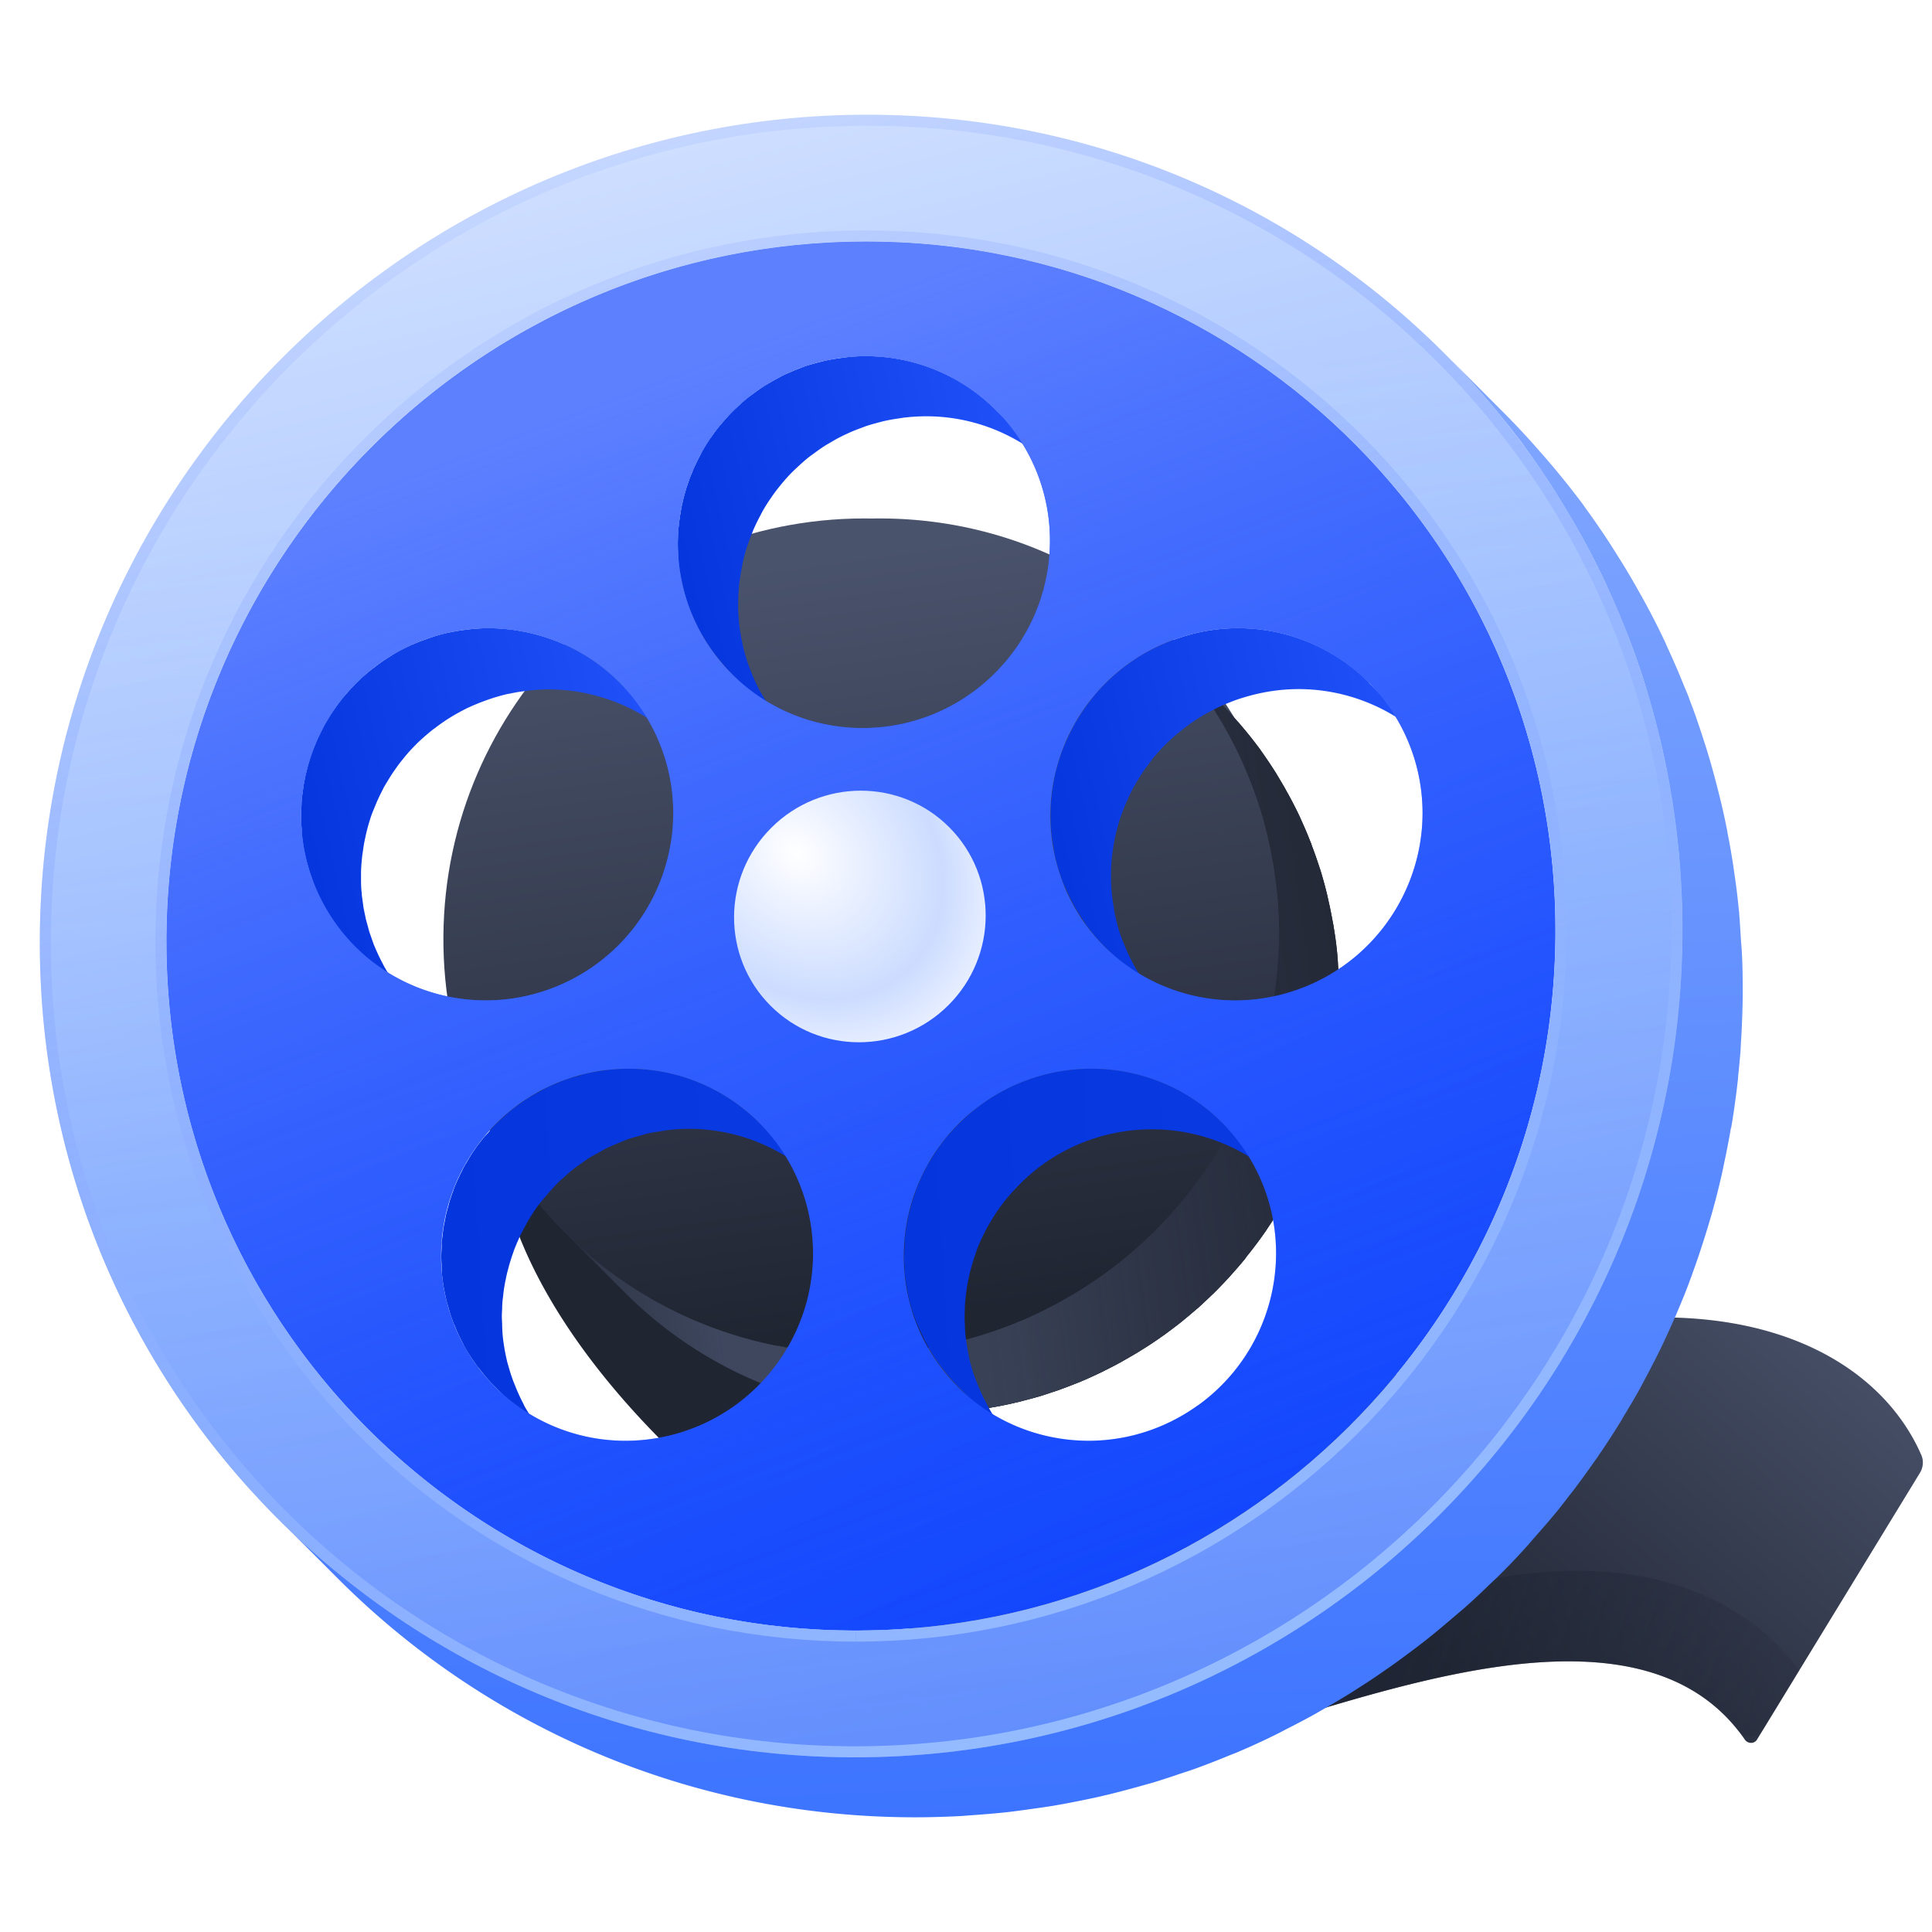 <svg xmlns="http://www.w3.org/2000/svg" width="140" height="140" fill="none" viewBox="0 0 140 140"><path fill="url(#a)" d="M83.341 126.549c-33.73-13.513-49.92-34.747-47.007-47.918.426-1.93 2.727-2.199 3.947-.644 8.56 10.908 28.574 39.555 43.592 30.356 32.787-20.084 50.89-13.17 55.355-2.9.183.422.132.904-.108 1.297l-11.8 19.318c-.195.321-.668.312-.881.003-8.881-12.863-33.634.087-42.011.679a2.431 2.431 0 0 1-1.087-.191Z"/><path fill="url(#b)" d="M81.005 125.59a144.75 144.75 0 0 0 2.415.99l.59.148c.138.018.277.023.418.013 2.185-.155 5.483-1.15 9.324-2.308 10.625-3.205 25.397-7.661 32.202.971.465.59 1.405.592 1.796-.048l2.633-4.311c-3.399-4.628-11.191-9.776-25.883-5.795-14.736 3.993-21.6 8.377-23.495 10.34Z"/><path fill="url(#c)" d="M89.454 52.023C84.2 43.35 74.676 37.569 63.756 37.569c-16.723 0-30.376 13.553-30.5 30.265-.12 16.422 12.857 29.783 29.176 30.24l-.26.001a29.92 29.92 0 0 1-21.26-8.792l4.347 4.357a29.94 29.94 0 0 0 21.292 8.826c.56 0 1.12-.022 1.67-.045.104 0 .21-.011.317-.023.076-.008.152-.017.231-.022.37-.022.74-.056 1.109-.1.114-.012.228-.028.34-.043l.287-.036a25.078 25.078 0 0 0 1.353-.206c.099-.018.196-.036.294-.051.277-.048.545-.104.82-.161l.143-.03c.106-.022.213-.047.319-.073.106-.025.213-.05.32-.072.18-.044.359-.091.535-.138.14-.037.278-.074.416-.109l.605-.168c.269-.08.53-.168.796-.257l.201-.068a9.9 9.9 0 0 0 .526-.179c.426-.157.84-.313 1.255-.481.033-.015.066-.027.098-.039.045-.016.087-.032.126-.051.425-.174.834-.365 1.247-.558l.198-.092c.073-.033.143-.07.213-.106.07-.037.14-.073.213-.106l.248-.128c.246-.126.495-.254.737-.388l.193-.11c.11-.063.216-.124.322-.18.107-.065.214-.127.323-.19.177-.101.355-.204.529-.315l.537-.336c.192-.12.378-.245.566-.372.076-.052.152-.103.23-.154.09-.062.176-.124.263-.185.087-.062.173-.124.263-.185.257-.19.515-.381.762-.571.138-.102.277-.211.41-.316l.082-.065c.258-.213.516-.426.762-.639l.437-.37c.291-.268.582-.537.874-.817.044-.045.09-.087.134-.129.045-.042.09-.084.134-.128.37-.37.728-.74 1.087-1.132l.269-.302c.257-.291.515-.583.761-.885a.439.439 0 0 0 .09-.112c.045-.045.078-.1.112-.157a30.772 30.772 0 0 0 1.467-1.96c.011-.022.023-.034.034-.056a28.14 28.14 0 0 0 1.288-2.083c.013-.027.031-.055.05-.084l.04-.062a.541.541 0 0 0 .033-.078c.314-.572.616-1.154.896-1.736l.049-.105c.05-.107.1-.21.141-.321.247-.538.471-1.075.684-1.624.011-.034.025-.064.039-.095a.967.967 0 0 0 .04-.096c0-.022.01-.044.022-.067.224-.582.414-1.176.604-1.77l.068-.23.067-.229c.145-.481.269-.974.392-1.467.011-.05.025-.1.04-.151.013-.05.027-.101.038-.151a3.65 3.65 0 0 1 .017-.079l.017-.078c.134-.627.257-1.266.358-1.904.012-.062.02-.126.028-.19.009-.065.017-.13.028-.191l-.022.011c.078-.538.134-1.086.19-1.635 0-.067.01-.135.02-.202l.014-.1v-.225c.045-.627.078-1.265.078-1.904 0-.515 0-1.042-.022-1.557 0-.113-.01-.232-.02-.35l-.014-.165-.02-.33a14.15 14.15 0 0 0-.047-.667v-.011a25.877 25.877 0 0 0-.246-1.87c-.023-.18-.056-.348-.09-.516-.09-.481-.18-.952-.291-1.433l-.05-.23c-.017-.076-.034-.151-.05-.23a31.692 31.692 0 0 0-.483-1.77 3.936 3.936 0 0 0-.056-.167 30.947 30.947 0 0 0-.56-1.602 2.475 2.475 0 0 1-.039-.115 1.643 1.643 0 0 0-.05-.143 5.567 5.567 0 0 1-.101-.246c-.18-.46-.38-.918-.582-1.367l-.135-.302a34.838 34.838 0 0 0-.806-1.58c-.079-.134-.157-.268-.224-.403-.224-.391-.46-.783-.695-1.176-.045-.072-.092-.145-.14-.218-.047-.073-.095-.146-.14-.218-.302-.46-.616-.919-.93-1.356-.022-.033-.044-.067-.067-.09l-.01-.01a26.939 26.939 0 0 0-1.222-1.524 4.765 4.765 0 0 0-.313-.358l-.17-.196Z"/><path fill="url(#d)" d="M96.725 76.29c.079-.539.135-1.087.191-1.636 0-.1.022-.202.034-.302v-.225c.044-.627.078-1.265.078-1.904 0-.515 0-1.041-.022-1.557 0-.168-.023-.347-.034-.515-.022-.336-.034-.672-.067-.997v-.01a25.822 25.822 0 0 0-.247-1.871c-.022-.18-.056-.348-.09-.516-.089-.481-.178-.952-.29-1.433-.034-.157-.068-.303-.101-.46a31.691 31.691 0 0 0-.482-1.77c-.033-.111-.078-.223-.112-.335a30.868 30.868 0 0 0-.504-1.434c-.034-.09-.056-.18-.09-.258a5.567 5.567 0 0 1-.1-.246c-.18-.46-.381-.918-.583-1.366l-.134-.303a34.737 34.737 0 0 0-.807-1.58c-.078-.134-.156-.268-.224-.402-.224-.392-.459-.785-.694-1.177-.09-.145-.19-.29-.28-.436-.303-.46-.616-.919-.93-1.356-.022-.033-.045-.067-.067-.09l-.011-.01a26.86 26.86 0 0 0-1.221-1.524 4.786 4.786 0 0 0-.314-.358 26.867 26.867 0 0 0-1.333-1.434l-4.379-4.39c.46.459.896.94 1.333 1.433.1.123.213.235.313.359.426.492.83.997 1.221 1.523.023.033.045.067.079.112.325.437.638.896.94 1.355.09.146.191.291.28.437.247.38.482.773.706 1.176.079.135.157.269.224.403.28.516.56 1.053.807 1.59.044.102.09.191.134.292a29.383 29.383 0 0 1 .773 1.86c.18.47.347.951.504 1.433.034.112.078.224.112.336.18.582.336 1.176.482 1.77.033.157.067.302.1.459.112.47.202.952.292 1.422.033.169.067.348.09.516.1.616.178 1.243.246 1.87.033.347.056.706.078 1.064 0 .157.022.314.034.47.022.516.033 1.031.022 1.558 0 .638-.034 1.276-.078 1.904-.011.179-.034.347-.045.526a26.066 26.066 0 0 1-.19 1.635c-.023.124-.034.258-.056.381-.101.639-.225 1.277-.359 1.904a5.266 5.266 0 0 1-.112.448c-.112.493-.246.986-.392 1.468a25.346 25.346 0 0 1-.74 2.229c-.033.09-.066.168-.1.257-.213.55-.448 1.087-.683 1.624-.068.146-.135.292-.202.426-.28.594-.571 1.165-.885 1.736-.044.079-.09.146-.123.213a30.701 30.701 0 0 1-1.288 2.083c-.011.023-.022.034-.034.056a30.81 30.81 0 0 1-1.467 1.96c-.067.09-.134.18-.213.27-.246.302-.504.593-.761.884l-.27.302c-.346.381-.716.762-1.086 1.132-.09.09-.179.168-.269.257-.29.28-.57.55-.873.818-.146.123-.291.246-.426.37-.257.213-.504.437-.773.65-.156.134-.324.257-.492.38-.247.19-.505.392-.762.571-.168.124-.347.247-.526.37-.258.18-.527.358-.796.526l-.537.336c-.28.168-.56.336-.852.504-.168.101-.347.202-.515.292-.325.179-.66.347-.986.515-.134.067-.28.145-.414.213-.47.235-.952.448-1.445.65-.078.033-.157.055-.224.089-.414.168-.829.336-1.254.482-.18.067-.348.123-.527.179-.325.112-.66.224-.997.325l-.605.168c-.313.09-.638.168-.951.246-.213.056-.426.1-.639.146a24.42 24.42 0 0 1-.963.19c-.213.045-.437.078-.65.112-.325.056-.66.1-.997.146-.213.022-.425.056-.627.078-.37.045-.74.067-1.109.1-.18.012-.358.035-.549.046a27.42 27.42 0 0 1-1.669.044 29.92 29.92 0 0 1-21.292-8.826l4.38 4.391a29.939 29.939 0 0 0 21.292 8.826c.56 0 1.12-.022 1.669-.045.179 0 .358-.033.549-.044.37-.023.739-.056 1.108-.101.213-.023.426-.056.628-.079.336-.044.672-.089.997-.145.224-.034.436-.079.65-.112.324-.056.638-.123.963-.191.212-.044.425-.1.638-.145.325-.079.638-.168.952-.247l.605-.168c.336-.1.66-.213.997-.325.179-.056.347-.112.526-.179.426-.157.84-.313 1.255-.481.078-.034.156-.056.224-.09.492-.202.963-.426 1.445-.65.145-.067.28-.145.425-.212.325-.168.661-.336.986-.516.179-.1.347-.201.515-.29.28-.169.571-.326.851-.505l.538-.336c.269-.168.526-.347.795-.526.18-.124.347-.247.527-.37.257-.19.515-.38.761-.571.168-.123.336-.258.493-.381.258-.213.515-.426.762-.638.145-.124.29-.247.437-.37.29-.269.582-.538.873-.818.09-.09.18-.168.269-.257.37-.37.728-.74 1.087-1.132l.268-.302c.258-.291.516-.583.762-.885.034-.034.067-.067.09-.112.044-.045.078-.1.112-.157a30.762 30.762 0 0 0 1.467-1.96c.011-.022.022-.033.033-.056.46-.672.885-1.366 1.288-2.083.023-.045.056-.09.09-.146a.546.546 0 0 0 .034-.078c.313-.571.616-1.154.896-1.736.067-.146.134-.28.19-.426.247-.537.47-1.075.683-1.624.023-.067.056-.123.079-.19a.16.16 0 0 1 .022-.068c.224-.582.415-1.176.605-1.77.045-.156.09-.302.135-.459.145-.481.268-.974.392-1.467.022-.1.056-.202.078-.302.011-.056.022-.101.034-.157.134-.627.257-1.266.358-1.904.022-.123.034-.258.056-.381l-.023.011Z"/><path fill="url(#e)" d="M96.725 76.29c.079-.539.135-1.087.191-1.636 0-.1.022-.202.034-.302v-.225c.044-.627.078-1.265.078-1.904 0-.515 0-1.041-.022-1.557 0-.168-.023-.347-.034-.515-.022-.336-.034-.672-.067-.997v-.01a25.822 25.822 0 0 0-.247-1.871c-.022-.18-.056-.348-.09-.516-.089-.481-.178-.952-.29-1.433-.034-.157-.068-.303-.101-.46a31.691 31.691 0 0 0-.482-1.77c-.033-.111-.078-.223-.112-.335a30.868 30.868 0 0 0-.504-1.434c-.034-.09-.056-.18-.09-.258a5.567 5.567 0 0 1-.1-.246c-.18-.46-.381-.918-.583-1.366l-.134-.303a34.737 34.737 0 0 0-.807-1.58c-.078-.134-.156-.268-.224-.402-.224-.392-.459-.785-.694-1.177-.09-.145-.19-.29-.28-.436-.303-.46-.616-.919-.93-1.356-.022-.033-.045-.067-.067-.09l-.011-.01a26.86 26.86 0 0 0-1.221-1.524 4.786 4.786 0 0 0-.314-.358 26.867 26.867 0 0 0-1.333-1.434l-4.379-4.39c.46.459.896.94 1.333 1.433.1.123.213.235.313.359.426.492.83.997 1.221 1.523.023.033.045.067.079.112.325.437.638.896.94 1.355.09.146.191.291.28.437.247.38.482.773.706 1.176.079.135.157.269.224.403.28.516.56 1.053.807 1.59.044.102.09.191.134.292a29.383 29.383 0 0 1 .773 1.86c.18.47.347.951.504 1.433.034.112.078.224.112.336.18.582.336 1.176.482 1.77.033.157.067.302.1.459.112.47.202.952.292 1.422.033.169.067.348.09.516.1.616.178 1.243.246 1.87.033.347.056.706.078 1.064 0 .157.022.314.034.47.022.516.033 1.031.022 1.558 0 .638-.034 1.276-.078 1.904-.011.179-.034.347-.045.526a26.066 26.066 0 0 1-.19 1.635c-.023.124-.034.258-.056.381-.101.639-.225 1.277-.359 1.904a5.266 5.266 0 0 1-.112.448c-.112.493-.246.986-.392 1.468a25.346 25.346 0 0 1-.74 2.229c-.033.09-.066.168-.1.257-.213.55-.448 1.087-.683 1.624-.068.146-.135.292-.202.426-.28.594-.571 1.165-.885 1.736-.044.079-.09.146-.123.213a30.701 30.701 0 0 1-1.288 2.083c-.011.023-.022.034-.034.056a30.81 30.81 0 0 1-1.467 1.96c-.067.09-.134.18-.213.27-.246.302-.504.593-.761.884l-.27.302c-.346.381-.716.762-1.086 1.132-.09.09-.179.168-.269.257-.29.28-.57.55-.873.818-.146.123-.291.246-.426.37-.257.213-.504.437-.773.65-.156.134-.324.257-.492.38-.247.19-.505.392-.762.571-.168.124-.347.247-.526.37-.258.18-.527.358-.796.526l-.537.336c-.28.168-.56.336-.852.504-.168.101-.347.202-.515.292-.325.179-.66.347-.986.515-.134.067-.28.145-.414.213-.47.235-.952.448-1.445.65-.078.033-.157.055-.224.089-.414.168-.829.336-1.254.482-.18.067-.348.123-.527.179-.325.112-.66.224-.997.325l-.605.168c-.313.09-.638.168-.951.246-.213.056-.426.1-.639.146a24.42 24.42 0 0 1-.963.19c-.213.045-.437.078-.65.112-.325.056-.66.1-.997.146-.213.022-.425.056-.627.078-.37.045-.74.067-1.109.1-.18.012-.358.035-.549.046a27.42 27.42 0 0 1-1.669.044 29.92 29.92 0 0 1-21.292-8.826l4.38 4.391a29.939 29.939 0 0 0 21.292 8.826c.56 0 1.12-.022 1.669-.045.179 0 .358-.033.549-.044.37-.023.739-.056 1.108-.101.213-.023.426-.056.628-.079.336-.044.672-.089.997-.145.224-.034.436-.079.65-.112.324-.056.638-.123.963-.191.212-.044.425-.1.638-.145.325-.079.638-.168.952-.247l.605-.168c.336-.1.66-.213.997-.325.179-.056.347-.112.526-.179.426-.157.84-.313 1.255-.481.078-.034.156-.056.224-.09.492-.202.963-.426 1.445-.65.145-.067.28-.145.425-.212.325-.168.661-.336.986-.516.179-.1.347-.201.515-.29.28-.169.571-.326.851-.505l.538-.336c.269-.168.526-.347.795-.526.18-.124.347-.247.527-.37.257-.19.515-.38.761-.571.168-.123.336-.258.493-.381.258-.213.515-.426.762-.638.145-.124.29-.247.437-.37.29-.269.582-.538.873-.818.09-.09.18-.168.269-.257.37-.37.728-.74 1.087-1.132l.268-.302c.258-.291.516-.583.762-.885.034-.034.067-.067.09-.112.044-.045.078-.1.112-.157a30.762 30.762 0 0 0 1.467-1.96c.011-.022.022-.033.033-.056.46-.672.885-1.366 1.288-2.083.023-.045.056-.09.09-.146a.546.546 0 0 0 .034-.078c.313-.571.616-1.154.896-1.736.067-.146.134-.28.19-.426.247-.537.47-1.075.683-1.624.023-.067.056-.123.079-.19a.16.16 0 0 1 .022-.068c.224-.582.415-1.176.605-1.77.045-.156.09-.302.135-.459.145-.481.268-.974.392-1.467.022-.1.056-.202.078-.302.011-.056.022-.101.034-.157.134-.627.257-1.266.358-1.904.022-.123.034-.258.056-.381l-.023.011Z"/><path fill="url(#f)" d="M62.631 37.568c16.712 0 30.152 13.542 30.03 30.265-.124 16.711-13.778 30.253-30.49 30.253-16.722 0-30.163-13.542-30.04-30.253.124-16.712 13.777-30.265 30.5-30.265Z"/><path fill="url(#g)" d="m49.268 53.843-4.38-4.391a13.258 13.258 0 0 0-5.32-3.26 13.575 13.575 0 0 0-4.178-.672c-.448 0-.907.034-1.355.079-.123.011-.246.022-.358.045-.381.044-.75.112-1.12.19a1.586 1.586 0 0 0-.225.045c-.425.1-.85.224-1.265.37-.101.033-.202.078-.314.112-.336.123-.672.257-.997.403-.1.045-.19.09-.291.134-.392.19-.784.403-1.154.639-.067.044-.145.09-.212.134-.314.202-.616.415-.908.639l-.28.212c-.347.28-.683.572-1.008.885-.022.023-.033.045-.056.056-.302.303-.582.616-.862.941-.034.045-.079.09-.123.134-.056.068-.101.135-.157.202a8.706 8.706 0 0 0-.381.515c-.09.135-.19.27-.28.403-.123.18-.235.37-.347.56l-.168.27c-.034.055-.056.123-.09.178l-.201.404c-.09.179-.18.358-.258.549-.067.134-.123.28-.18.425-.033.09-.078.18-.111.269-.068.18-.135.37-.19.549-.135.392-.236.784-.326 1.176 0 .045-.033.09-.033.134-.023.09-.034.18-.056.28a7.923 7.923 0 0 0-.09.504l-.067.46a8.315 8.315 0 0 0-.056.492c0 .068-.022.135-.022.202v.213c-.012.235-.023.46-.023.694v.37c0 .258.023.515.034.773v.269c.011.168.045.324.067.492.022.146.034.292.056.426.022.168.067.325.1.493.034.134.057.28.09.414.034.168.09.325.135.482.033.134.067.269.112.403.056.157.112.325.168.482.045.123.078.246.123.358v.023c.202.526.448 1.03.717 1.534.011.034.034.067.045.09.268.481.57.952.896 1.4.022.022.033.056.044.078 0 0 .023.023.023.034.38.515.795 1.008 1.254 1.467l4.38 4.39c-.46-.458-.874-.951-1.255-1.455-.022-.034-.056-.079-.078-.112a13.982 13.982 0 0 1-.896-1.39c-.023-.033-.034-.066-.045-.089a15.703 15.703 0 0 1-.717-1.523c-.044-.123-.09-.246-.134-.38-.056-.158-.112-.315-.168-.483-.045-.134-.079-.268-.112-.403-.045-.157-.09-.325-.134-.481-.034-.135-.056-.28-.09-.415-.034-.168-.067-.325-.1-.493-.023-.145-.035-.28-.057-.425l-.067-.493c0-.09 0-.18-.023-.269a8.919 8.919 0 0 1-.033-.773v-.37c0-.235 0-.459.022-.694 0-.134.023-.28.034-.414.011-.168.033-.336.056-.493l.067-.46c.023-.167.056-.335.09-.503.033-.135.056-.28.09-.415.089-.392.2-.784.324-1.176.09-.28.202-.549.314-.818a12.14 12.14 0 0 1 .437-.974l.201-.403a8.81 8.81 0 0 1 .258-.437c.112-.19.224-.37.347-.56.09-.135.18-.269.28-.403.123-.18.246-.348.38-.516l.27-.335c.268-.325.56-.639.862-.941.022-.023.034-.045.056-.056.325-.314.66-.605 1.008-.885.09-.079.19-.146.28-.213.291-.224.594-.437.907-.639.068-.044.146-.09.213-.134.381-.235.762-.437 1.154-.638a15.388 15.388 0 0 1 1.288-.538c.1-.034.202-.078.314-.112.414-.146.84-.269 1.265-.37.079-.022.146-.033.224-.044.37-.079.74-.146 1.12-.19.124-.012.236-.034.359-.046.448-.044.896-.078 1.355-.078 1.389 0 2.789.213 4.178.672a13.398 13.398 0 0 1 4.178 2.24c.403.325.784.661 1.142 1.03l.034-.055Z"/><path fill="url(#h)" d="m76.575 34.13-4.379-4.39a13.32 13.32 0 0 0-9.476-3.932c-.504 0-.997.033-1.478.09l-.47.066c-.326.045-.65.101-.964.168l-.538.135c-.28.078-.57.157-.85.246-.18.056-.36.135-.538.202-.27.1-.527.213-.785.325-.179.078-.347.157-.515.246-.257.134-.504.269-.75.415-.157.09-.314.179-.47.28-.258.168-.505.347-.751.526-.134.1-.258.19-.392.291-.314.247-.605.515-.885.784-.056.045-.1.09-.157.146-.336.325-.638.672-.94 1.03-.012.023-.034.034-.046.045a13.1 13.1 0 0 0-.593.784c-.034.056-.078.101-.112.146-.224.325-.437.672-.627 1.019a.085.085 0 0 1-.023.045c-.033.056-.056.123-.09.18-.156.29-.302.582-.436.884-.056.112-.101.224-.146.347-.045.123-.1.224-.145.347-.068.168-.124.348-.18.516-.033.09-.056.168-.09.257-.1.336-.2.683-.28 1.03a.327.327 0 0 1-.022.102c-.022.09-.033.179-.056.268-.056.314-.112.627-.157.952-.01.124-.033.236-.044.359 0 .09-.023.179-.034.269-.022.313-.033.627-.045.952 0 .459.012.918.056 1.366v.045c.034.392.101.773.168 1.154.023.1.045.212.068.313.067.336.156.672.246 1.008.011.056.022.101.045.157.09.314.201.616.313.919a.35.35 0 0 0 .056.112c.202.492.415.974.672 1.433.045.09.101.168.157.258.213.38.448.74.706 1.098.045.067.078.134.123.19.045.056.1.112.146.168.358.46.728.907 1.131 1.322l4.38 4.39a12.586 12.586 0 0 1-1.132-1.321c-.09-.124-.179-.236-.269-.359a18.262 18.262 0 0 1-.705-1.097c-.045-.09-.101-.168-.157-.258-.258-.46-.47-.94-.672-1.434a16.07 16.07 0 0 1-.37-1.03.825.825 0 0 0-.045-.157 9.47 9.47 0 0 1-.246-1.008l-.067-.314c-.067-.38-.135-.761-.168-1.153v-.045a11.154 11.154 0 0 1-.056-1.378c0-.414.033-.818.067-1.22.011-.124.022-.236.045-.36.045-.324.09-.638.157-.951.022-.09.033-.18.044-.27.09-.391.19-.772.303-1.142.022-.09.056-.167.09-.257.1-.291.201-.583.324-.863.045-.112.09-.235.146-.347.134-.302.28-.593.437-.885.033-.056.056-.123.09-.179.2-.37.425-.728.66-1.064a11.827 11.827 0 0 1 .74-.986c.29-.358.604-.705.94-1.03.045-.045.101-.09.157-.146.28-.269.582-.537.885-.784.123-.1.258-.19.392-.29.246-.18.493-.36.75-.527.157-.101.314-.19.47-.28.247-.146.494-.292.751-.415.168-.09.347-.168.516-.246.257-.123.515-.224.784-.325l.537-.202c.28-.09.56-.168.851-.246.18-.045.359-.1.538-.134.314-.068.638-.124.963-.168.157-.023.314-.056.47-.068a13.228 13.228 0 0 1 7.874 1.534c1.143.617 2.174 1.4 3.081 2.308l.022.034Z"/><path fill="url(#i)" d="M55.037 81.385a13.356 13.356 0 0 0-11.01-3.853c-.169.022-.325.056-.493.078-.336.056-.672.101-1.008.18-.202.044-.392.112-.583.168-.291.078-.593.156-.885.257a6.858 6.858 0 0 0-.605.247c-.268.112-.548.212-.806.347-.201.1-.403.213-.594.325-.257.134-.504.28-.75.425-.202.124-.38.258-.571.392-.235.168-.47.336-.695.516-.19.145-.358.313-.537.47-.213.19-.426.392-.628.594-.168.179-.336.358-.492.548-.112.135-.247.247-.359.393-.145.179-.28.358-.425.548-.303.415-.572.84-.818 1.277-.034.045-.067.09-.09.146-.09.157-.168.313-.246.481-.056.101-.112.202-.157.314-.157.336-.313.672-.437 1.02 0 .01 0 .033-.01.044-.124.325-.236.661-.326.997-.033.112-.056.224-.09.325-.033.145-.078.291-.111.437-.023.1-.034.201-.056.29-.023.135-.056.27-.079.404a7.878 7.878 0 0 0-.1.717c-.012.123-.034.246-.045.37 0 .055-.012.1-.023.145-.011.157 0 .314-.011.47 0 .18-.022.37-.022.55 0 .201.01.403.022.604 0 .18.011.37.022.55v.111c.034.314.068.627.124.93 0 .022 0 .045.01.067.057.325.124.66.202.986.023.112.056.212.09.324.067.236.134.482.213.717.033.112.078.235.123.347.034.079.056.168.09.247.022.067.067.134.09.201.167.426.358.83.57 1.233.034.067.068.145.101.212.247.448.538.885.84 1.31.034.046.056.09.09.135.045.056.09.101.134.157.359.46.728.919 1.154 1.333l4.38 4.391a16.233 16.233 0 0 1-1.154-1.333 16.305 16.305 0 0 1-1.053-1.602c-.034-.067-.067-.134-.1-.213a12.43 12.43 0 0 1-.572-1.243c-.056-.146-.123-.291-.18-.448-.044-.112-.078-.235-.123-.347-.078-.236-.145-.47-.212-.706-.034-.112-.067-.213-.09-.325-.078-.325-.146-.65-.202-.985 0-.023 0-.045-.01-.068-.057-.347-.102-.694-.124-1.041-.011-.18-.022-.359-.022-.538 0-.202-.023-.403-.023-.616 0-.18.011-.37.023-.549 0-.213.01-.414.033-.627.011-.123.034-.246.045-.38.023-.236.056-.482.1-.718.023-.134.046-.269.08-.403.044-.246.1-.481.167-.728.034-.112.056-.224.09-.336.1-.336.202-.66.325-.997 0-.011 0-.033.01-.045.135-.347.281-.683.438-1.03.045-.1.1-.202.157-.314.112-.212.224-.414.336-.627.246-.437.515-.862.817-1.277.247-.325.516-.627.773-.93.168-.19.325-.37.493-.548.201-.213.414-.404.627-.594.18-.157.359-.325.538-.47.224-.18.459-.348.694-.516.19-.134.381-.268.572-.392.246-.156.504-.29.75-.425.202-.112.392-.224.594-.325.268-.123.537-.235.806-.347.202-.079.403-.168.605-.247.291-.1.582-.179.873-.257.19-.056.392-.123.583-.168.336-.079.672-.124 1.008-.18.168-.022.325-.067.493-.078.504-.056 1.008-.09 1.523-.09a13.38 13.38 0 0 1 9.487 3.943l-4.38-4.39.012.033Z"/><path fill="url(#j)" d="M99.212 49.463a13.41 13.41 0 0 0-9.487-3.943c-1.389 0-2.789.213-4.178.672-.392.124-.784.28-1.153.437-.112.045-.213.101-.325.146-.291.134-.56.269-.84.414-.09.045-.18.101-.27.146a15.32 15.32 0 0 0-1.007.639c-.056.044-.112.09-.18.134-.268.19-.526.392-.772.605-.09.078-.18.145-.269.224-.235.213-.47.437-.694.66-.056.057-.113.101-.157.157-.236.247-.46.504-.683.762l-.068.1-.291.393c-.146.202-.302.403-.437.616-.1.145-.179.291-.28.448-.078.134-.179.269-.257.414-.045.079-.079.168-.124.247-.056.112-.123.224-.179.347-.123.258-.246.515-.358.773-.045.112-.09.213-.135.313-.022.045-.044.09-.056.146-.123.314-.224.627-.325.952-.01.056-.033.112-.044.168-.067.235-.135.47-.19.706-.023.09-.034.168-.046.257-.022.124-.044.236-.067.359-.056.291-.09.582-.123.885l-.034.313c0 .045-.01.09-.01.135a13.2 13.2 0 0 0-.034.94v.169c0 .38.022.772.056 1.153 0 .023 0 .056.01.079.035.302.08.604.135.918l.067.46c.09.459.213.918.359 1.377.078.258.168.515.269.773.044.112.1.213.157.325.134.325.28.627.436.94.101.202.213.415.325.605.18.303.37.594.571.885.09.123.157.269.247.392.033.045.078.079.1.123.36.47.74.919 1.154 1.333l4.38 4.391a13.129 13.129 0 0 1-1.154-1.333c-.123-.168-.235-.347-.358-.515a14.91 14.91 0 0 1-.572-.885c-.112-.202-.224-.403-.324-.605a12.045 12.045 0 0 1-.437-.94c-.146-.36-.303-.718-.426-1.098-.145-.46-.257-.919-.358-1.378-.034-.157-.045-.302-.067-.46a12.087 12.087 0 0 1-.202-2.15v-.168c0-.358.011-.717.045-1.075 0-.1.022-.213.033-.314.034-.29.079-.582.124-.873l.067-.359c.067-.325.145-.65.235-.963.011-.056.034-.112.045-.168.112-.37.235-.728.38-1.087.045-.111.09-.212.135-.324.112-.258.224-.516.347-.773.056-.112.112-.235.18-.347.123-.224.246-.437.38-.65.09-.146.18-.302.28-.448.135-.213.291-.414.437-.616.1-.134.19-.269.291-.392.236-.303.493-.583.75-.863l.158-.156c.224-.224.459-.448.705-.661.09-.079.18-.157.269-.224.247-.213.515-.415.773-.605.056-.045.112-.09.168-.123.325-.224.66-.437 1.008-.639.09-.056.18-.1.269-.145.269-.146.549-.291.84-.426.1-.045.213-.1.325-.146.38-.156.761-.313 1.164-.436 1.39-.448 2.8-.672 4.178-.672 3.585 0 7.001 1.445 9.487 3.942l-4.38-4.39.012-.023Z"/><path fill="url(#k)" d="M88.56 81.351c-2.553-2.564-5.992-3.909-9.475-3.909-2.745 0-5.534.84-7.942 2.577-.448.324-.862.672-1.254 1.041a9.99 9.99 0 0 0-.347.336c-.28.269-.538.55-.785.84-.067.079-.134.135-.201.213l-.168.235c-.112.135-.213.28-.314.415-.145.201-.28.403-.414.616l-.269.437c-.045.078-.1.156-.146.235-.1.168-.179.347-.268.515-.045.09-.101.18-.135.269-.157.336-.302.672-.437 1.02 0 .022-.01.044-.022.066l-.067.202c-.112.302-.202.605-.291.918-.034.112-.056.224-.09.336-.023.101-.056.202-.079.303-.044.19-.067.38-.111.571-.023.1-.045.202-.056.302-.056.359-.101.729-.135 1.098v.056c0 .112 0 .235-.011.359-.011.29-.023.582-.023.873 0 .157.012.314.023.46 0 .179 0 .358.022.548 0 .09.023.168.034.258.011.1.022.213.045.314.044.324.1.65.168.963.01.067.022.134.033.19.09.381.19.75.314 1.12l.1.28c.057.146.102.291.158.437.033.079.078.157.112.246.134.325.29.65.448.975.078.146.145.291.224.426.246.459.526.896.829 1.332.044.056.078.112.123.169a.725.725 0 0 1 .09.1c.369.482.76.952 1.175 1.367l4.38 4.39a13.63 13.63 0 0 1-1.176-1.366c-.067-.09-.146-.179-.213-.269a11.878 11.878 0 0 1-.829-1.333c-.078-.145-.145-.291-.224-.425-.168-.325-.314-.65-.448-.975-.09-.224-.19-.448-.269-.683l-.1-.28c-.124-.37-.225-.74-.314-1.12l-.034-.19c-.067-.325-.123-.65-.168-.975-.011-.1-.033-.213-.045-.314-.033-.268-.044-.537-.056-.806 0-.157-.022-.314-.022-.46 0-.29 0-.582.022-.873 0-.123 0-.235.012-.358a19.1 19.1 0 0 1 .134-1.154c.011-.1.034-.202.056-.303.056-.29.112-.582.19-.873.034-.112.056-.224.09-.336.09-.303.18-.616.291-.907.023-.068.045-.135.067-.213.135-.37.292-.728.46-1.076l.134-.268c.123-.258.269-.504.415-.75l.268-.438a11.822 11.822 0 0 1 .728-1.03c.124-.157.247-.302.37-.448.246-.291.515-.571.784-.84.112-.112.224-.235.347-.336.392-.37.807-.717 1.255-1.042a13.537 13.537 0 0 1 7.941-2.576c3.483 0 6.922 1.344 9.476 3.91l-4.38-4.392Z"/><path fill="url(#l)" d="M62.777 17.497c27.789 0 50.145 22.536 49.932 50.336-.212 27.789-22.916 50.325-50.705 50.325-27.8 0-50.157-22.536-49.944-50.325.213-27.789 22.928-50.336 50.717-50.336ZM49.123 39.282c-.056 7.438 5.937 13.475 13.385 13.475 7.449 0 13.52-6.037 13.575-13.475A13.359 13.359 0 0 0 62.71 25.808c-7.438 0-13.53 6.037-13.587 13.474Zm44.545 32.55c7.102-2.296 11.033-9.913 8.782-16.992-1.815-5.69-7.068-9.319-12.747-9.319-1.389 0-2.789.213-4.178.672-7.1 2.296-11.032 9.902-8.78 16.98 1.802 5.702 7.067 9.32 12.757 9.32 1.377 0 2.789-.213 4.166-.661ZM22.521 54.84c-2.363 7.079 1.457 14.695 8.513 16.992 1.378.448 2.778.66 4.167.66 5.69 0 10.999-3.617 12.892-9.319 2.352-7.078-1.468-14.684-8.524-16.98a13.575 13.575 0 0 0-4.178-.672 13.588 13.588 0 0 0-12.87 9.32Zm33.76 44.008c4.424-6.026 3.147-14.45-2.834-18.829a13.356 13.356 0 0 0-7.897-2.576A13.573 13.573 0 0 0 34.596 83c-4.424 6.026-3.147 14.449 2.834 18.828a13.356 13.356 0 0 0 7.896 2.576c4.167 0 8.289-1.926 10.954-5.555Zm30.544 2.979c6.06-4.38 7.46-12.802 3.125-18.828-2.61-3.63-6.698-5.556-10.876-5.556-2.744 0-5.533.84-7.942 2.576-6.059 4.38-7.448 12.803-3.125 18.829 2.61 3.629 6.71 5.555 10.876 5.555 2.745 0 5.522-.84 7.93-2.576"/><path fill="url(#m)" d="M62.777 17.497c27.789 0 50.145 22.536 49.932 50.336-.212 27.789-22.916 50.325-50.705 50.325-27.8 0-50.157-22.536-49.944-50.325.213-27.789 22.928-50.336 50.717-50.336ZM49.123 39.282c-.056 7.438 5.937 13.475 13.385 13.475 7.449 0 13.52-6.037 13.575-13.475A13.359 13.359 0 0 0 62.71 25.808c-7.438 0-13.53 6.037-13.587 13.474Zm44.545 32.55c7.102-2.296 11.033-9.913 8.782-16.992-1.815-5.69-7.068-9.319-12.747-9.319-1.389 0-2.789.213-4.178.672-7.1 2.296-11.032 9.902-8.78 16.98 1.802 5.702 7.067 9.32 12.757 9.32 1.377 0 2.789-.213 4.166-.661ZM22.521 54.84c-2.363 7.079 1.457 14.695 8.513 16.992 1.378.448 2.778.66 4.167.66 5.69 0 10.999-3.617 12.892-9.319 2.352-7.078-1.468-14.684-8.524-16.98a13.575 13.575 0 0 0-4.178-.672 13.588 13.588 0 0 0-12.87 9.32Zm33.76 44.008c4.424-6.026 3.147-14.45-2.834-18.829a13.356 13.356 0 0 0-7.897-2.576A13.573 13.573 0 0 0 34.596 83c-4.424 6.026-3.147 14.449 2.834 18.828a13.356 13.356 0 0 0 7.896 2.576c4.167 0 8.289-1.926 10.954-5.555Zm30.544 2.979c6.06-4.38 7.46-12.802 3.125-18.828-2.61-3.63-6.698-5.556-10.876-5.556-2.744 0-5.533.84-7.942 2.576-6.059 4.38-7.448 12.803-3.125 18.829 2.61 3.629 6.71 5.555 10.876 5.555 2.745 0 5.522-.84 7.93-2.576"/><path fill="url(#n)" d="M125.444 81.744c.034-.224.078-.448.112-.672.134-.874.258-1.759.358-2.655.023-.168.034-.336.045-.504.056-.504.101-1.008.146-1.512.022-.246.033-.493.045-.75.011-.236.033-.47.044-.717.045-.907.079-1.815.09-2.722 0-1.02 0-2.038-.056-3.058-.011-.325-.045-.65-.067-.974-.045-.672-.079-1.344-.135-2.005v-.045c0-.056-.011-.112-.022-.168-.078-.84-.179-1.68-.302-2.509l-.101-.706a50.79 50.79 0 0 0-.403-2.318c-.023-.1-.034-.213-.056-.314a46.784 46.784 0 0 0-.572-2.553l-.168-.661a61.24 61.24 0 0 0-.571-2.072c-.056-.168-.101-.348-.157-.516a86.936 86.936 0 0 0-.806-2.441c-.067-.19-.135-.37-.202-.55-.134-.346-.257-.705-.392-1.052l-.201-.47a57.907 57.907 0 0 0-1.154-2.689c-.09-.19-.168-.392-.258-.582a54.41 54.41 0 0 0-1.59-3.114c-.146-.269-.303-.526-.448-.795a47.995 47.995 0 0 0-1.378-2.307c-.179-.292-.37-.583-.549-.874a61.365 61.365 0 0 0-1.837-2.666c-.045-.056-.078-.123-.123-.18 0 0-.011-.022-.022-.033a61.31 61.31 0 0 0-2.397-3.002c-.202-.235-.403-.47-.616-.705a56.504 56.504 0 0 0-2.61-2.823l-4.38-4.39c.908.907 1.77 1.859 2.61 2.822.202.235.415.47.616.717a60.404 60.404 0 0 1 2.397 2.99c.056.068.101.146.146.214a63.188 63.188 0 0 1 1.837 2.665c.19.291.369.583.549.874.47.762.929 1.523 1.377 2.307.146.258.303.527.448.784.56 1.02 1.087 2.061 1.591 3.114.089.19.168.392.257.582.404.885.784 1.781 1.154 2.689.202.504.403 1.008.594 1.523.067.19.134.37.201.56.292.806.56 1.624.807 2.442.056.168.101.347.145.515.202.683.392 1.378.572 2.072l.168.65c.212.84.403 1.691.571 2.554.022.1.033.212.056.313.145.773.28 1.546.403 2.319l.101.705c.112.83.224 1.67.302 2.51 0 .055.012.111.023.167.067.672.101 1.355.134 2.039.023.325.056.65.067.974.045 1.008.068 2.028.056 3.058 0 .918-.044 1.826-.089 2.722-.011.235-.023.47-.045.717a50.825 50.825 0 0 1-.19 2.262 7.143 7.143 0 0 0-.045.504c-.101.885-.224 1.77-.359 2.655-.033.224-.078.448-.112.672-.112.683-.246 1.355-.381 2.038-.056.247-.1.493-.156.74a61.602 61.602 0 0 1-.605 2.553c0 .034-.023.068-.034.112-.213.818-.459 1.613-.705 2.42-.079.235-.146.47-.224.694a52.255 52.255 0 0 1-.695 2.016c-.056.168-.112.336-.179.493a79.5 79.5 0 0 1-.975 2.43c-.078.191-.168.37-.246.56-.269.617-.56 1.233-.851 1.849-.123.246-.247.504-.37.75-.291.594-.605 1.176-.918 1.759-.101.19-.202.392-.314.582-.325.594-.672 1.165-1.019 1.748-.135.224-.258.436-.392.66a55.335 55.335 0 0 1-1.501 2.308 6.913 6.913 0 0 1-.325.448 50.81 50.81 0 0 1-1.277 1.781c-.201.268-.403.515-.605.784a60.33 60.33 0 0 1-1.064 1.344 42.968 42.968 0 0 1-1.501 1.736c-.179.201-.347.403-.515.593-.694.762-1.4 1.501-2.128 2.218l-.538.504a77.073 77.073 0 0 1-1.713 1.602c-.28.246-.572.493-.852.728-.492.426-.996.851-1.512 1.266-.313.257-.65.504-.963.761a46.52 46.52 0 0 1-1.5 1.12c-.337.247-.684.493-1.031.728-.516.359-1.03.695-1.546 1.042-.347.224-.694.448-1.053.672-.549.336-1.097.661-1.657.986-.337.201-.684.392-1.02.582-.638.347-1.277.683-1.926 1.008-.28.146-.55.292-.83.426-.929.448-1.88.885-2.833 1.288-.157.067-.314.123-.46.179-.806.336-1.623.65-2.452.952a38.54 38.54 0 0 1-1.042.348c-.65.224-1.3.436-1.96.638-.392.123-.795.224-1.198.336-.616.168-1.244.336-1.87.493-.415.101-.84.201-1.267.291-.627.134-1.254.269-1.881.381-.426.078-.851.157-1.277.224-.65.112-1.31.201-1.971.28-.415.056-.83.112-1.244.157-.728.078-1.456.134-2.184.19-.358.022-.706.056-1.064.078-1.086.057-2.184.09-3.293.09-16.398 0-31.194-6.631-41.88-17.35l4.38 4.391c10.686 10.719 25.482 17.35 41.88 17.35 1.108 0 2.195-.034 3.293-.09.358-.022.705-.056 1.064-.078.728-.056 1.456-.112 2.184-.191.414-.044.829-.1 1.243-.156.66-.09 1.31-.18 1.971-.28.426-.068.852-.146 1.277-.224.627-.124 1.266-.247 1.882-.381.425-.09.84-.191 1.266-.292a86.422 86.422 0 0 0 1.87-.492c.403-.112.795-.224 1.199-.336.66-.202 1.31-.415 1.96-.639.347-.112.694-.224 1.041-.347a57.939 57.939 0 0 0 2.453-.952c.157-.067.314-.123.46-.179a50.498 50.498 0 0 0 2.833-1.288c.28-.135.56-.28.83-.426.649-.325 1.287-.661 1.926-1.008.347-.19.683-.392 1.019-.583.56-.324 1.109-.649 1.658-.985.358-.224.705-.448 1.052-.672a36.534 36.534 0 0 0 1.546-1.042c.347-.235.695-.482 1.031-.728.504-.37 1.008-.739 1.501-1.12.324-.246.649-.504.963-.762.515-.414 1.008-.84 1.512-1.265.28-.247.571-.482.851-.728a46.09 46.09 0 0 0 1.714-1.602l.537-.504a49.531 49.531 0 0 0 2.129-2.218c.179-.19.347-.403.515-.593.504-.572 1.008-1.143 1.501-1.737l.179-.212c.302-.37.594-.751.885-1.132.201-.257.414-.515.605-.784.436-.582.862-1.176 1.277-1.769.112-.157.224-.303.324-.46a60.3 60.3 0 0 0 1.501-2.307c.135-.213.258-.448.392-.661.303-.504.605-1.008.896-1.523.045-.067.079-.146.124-.224.112-.191.212-.392.313-.583.314-.582.616-1.164.919-1.758.123-.246.246-.493.369-.75.291-.605.571-1.221.851-1.849.079-.19.168-.37.247-.56.314-.739.627-1.49.907-2.24.023-.067.045-.123.067-.19.068-.168.124-.325.18-.493.246-.672.481-1.344.694-2.016.078-.235.146-.46.224-.695.246-.795.493-1.601.706-2.419 0-.034.022-.067.033-.112.179-.683.347-1.378.504-2.072.034-.157.068-.325.101-.493.056-.246.101-.493.157-.74.134-.671.269-1.355.381-2.038l.011.034Z"/><path fill="url(#o)" d="M62.855 8.313c32.863 0 59.308 26.646 59.061 59.52-.246 32.874-27.094 59.509-59.968 59.509S2.629 100.696 2.887 67.833C3.144 34.97 29.97 8.313 62.855 8.313Zm-.84 109.845c27.789 0 50.493-22.536 50.706-50.325.212-27.789-22.155-50.336-49.944-50.336-27.8 0-50.504 22.536-50.717 50.336-.213 27.8 22.155 50.325 49.944 50.325"/><path fill="url(#p)" d="M62.855 8.313c32.863 0 59.308 26.646 59.061 59.52-.246 32.874-27.094 59.509-59.968 59.509S2.629 100.696 2.887 67.833C3.144 34.97 29.97 8.313 62.855 8.313Zm-.84 109.845c27.789 0 50.493-22.536 50.706-50.325.212-27.789-22.155-50.336-49.944-50.336-27.8 0-50.504 22.536-50.717 50.336-.213 27.8 22.155 50.325 49.944 50.325"/><path fill="url(#q)" fill-rule="evenodd" d="M121.116 67.827c.243-32.43-25.842-58.715-58.26-58.715-32.446 0-58.915 26.303-59.17 58.727-.254 32.419 25.832 58.703 58.262 58.703 32.435 0 58.925-26.281 59.168-58.715Zm-7.595.012c-.217 28.228-23.278 51.119-51.506 51.119v-.8c27.789 0 50.493-22.536 50.706-50.325.212-27.789-22.155-50.336-49.944-50.336-27.8 0-50.504 22.536-50.717 50.336-.213 27.8 22.155 50.325 49.944 50.325v.8c-28.233 0-50.96-22.887-50.744-51.131.216-28.24 23.277-51.13 51.517-51.13 28.233 0 50.96 22.91 50.744 51.142Zm8.395-.006c.247-32.874-26.198-59.52-59.06-59.52-32.886 0-59.712 26.657-59.97 59.52-.257 32.863 26.188 59.509 59.062 59.509 32.874 0 59.722-26.635 59.968-59.509Z" clip-rule="evenodd"/><g filter="url(#r)"><path fill="url(#s)" d="M68.72 73.62c3.58-3.567 3.612-9.339.072-12.893-3.54-3.553-9.312-3.543-12.892.023-3.58 3.567-3.613 9.339-.073 12.893 3.54 3.553 9.312 3.543 12.893-.023Z"/></g><defs><linearGradient id="a" x1="121" x2="93.633" y1="81" y2="112.485" gradientUnits="userSpaceOnUse"><stop stop-color="#4A536C"/><stop offset="1" stop-color="#202532"/></linearGradient><linearGradient id="b" x1="95.592" x2="136.607" y1="128.367" y2="143.673" gradientUnits="userSpaceOnUse"><stop stop-color="#1F2535" stop-opacity=".66"/><stop offset="1" stop-color="#222837" stop-opacity="0"/></linearGradient><linearGradient id="c" x1="66.857" x2="74.625" y1="39.387" y2="94.374" gradientUnits="userSpaceOnUse"><stop stop-color="#4A536C"/><stop offset="1" stop-color="#202532"/></linearGradient><linearGradient id="d" x1="57.638" x2="81.409" y1="55.63" y2="84.444" gradientUnits="userSpaceOnUse"><stop stop-color="#202532"/><stop offset="1" stop-color="#202532"/></linearGradient><linearGradient id="e" x1="31.596" x2="116.273" y1="86.834" y2="75.091" gradientUnits="userSpaceOnUse"><stop stop-color="#202532" stop-opacity="0"/><stop offset=".139" stop-color="#3E475E" stop-opacity=".62"/><stop offset=".224" stop-color="#3E475E"/><stop offset=".32" stop-color="#3E475E"/><stop offset=".474" stop-color="#3E475E" stop-opacity=".77"/><stop offset="1" stop-color="#202532" stop-opacity="0"/></linearGradient><linearGradient id="f" x1="66.857" x2="74.625" y1="39.387" y2="94.375" gradientUnits="userSpaceOnUse"><stop stop-color="#4A536C"/><stop offset="1" stop-color="#202532"/></linearGradient><linearGradient id="g" x1="21.826" x2="53.658" y1="63.424" y2="56.304" gradientUnits="userSpaceOnUse"><stop stop-color="#0535DD"/><stop offset="1" stop-color="#2656FE"/></linearGradient><linearGradient id="h" x1="49.111" x2="80.957" y1="43.653" y2="36.501" gradientUnits="userSpaceOnUse"><stop stop-color="#0535DD"/><stop offset="1" stop-color="#2656FE"/></linearGradient><linearGradient id="i" x1="31.975" x2="59.449" y1="91.152" y2="89.47" gradientUnits="userSpaceOnUse"><stop stop-color="#0535DD"/><stop offset="1" stop-color="#0A3AE1"/></linearGradient><linearGradient id="j" x1="76.139" x2="107.966" y1="63.395" y2="56.264" gradientUnits="userSpaceOnUse"><stop stop-color="#0535DD"/><stop offset="1" stop-color="#2656FE"/></linearGradient><linearGradient id="k" x1="65.52" x2="92.984" y1="91.146" y2="89.465" gradientUnits="userSpaceOnUse"><stop stop-color="#0535DD"/><stop offset="1" stop-color="#0A3AE1"/></linearGradient><linearGradient id="l" x1="35.338" x2="99.274" y1="35.678" y2="167.324" gradientUnits="userSpaceOnUse"><stop stop-color="#315EFB"/><stop offset="1" stop-color="#0039FF"/></linearGradient><linearGradient id="m" x1="54.854" x2="90.503" y1="24.543" y2="117.631" gradientUnits="userSpaceOnUse"><stop stop-color="#5D80FF"/><stop offset="1" stop-color="#164AFF" stop-opacity="0"/></linearGradient><linearGradient id="n" x1="71.011" x2="75.311" y1="35.436" y2="131.592" gradientUnits="userSpaceOnUse"><stop stop-color="#7DA4FE"/><stop offset="1" stop-color="#3D74FF"/></linearGradient><linearGradient id="o" x1="56.124" x2="93.553" y1="-3.1" y2="146.603" gradientUnits="userSpaceOnUse"><stop stop-color="#D8E5FF"/><stop offset=".505" stop-color="#90B5FF"/><stop offset="1" stop-color="#5F8EFE"/></linearGradient><linearGradient id="p" x1="74.579" x2="86.744" y1="26.24" y2="129.55" gradientUnits="userSpaceOnUse"><stop stop-color="#D4E4FF" stop-opacity="0"/><stop offset="1" stop-color="#315EFB" stop-opacity=".25"/></linearGradient><linearGradient id="q" x1="37.225" x2="84.113" y1="11.771" y2="120.712" gradientUnits="userSpaceOnUse"><stop stop-color="#86A1FF" stop-opacity=".12"/><stop offset="1" stop-color="#95BBFF"/></linearGradient><radialGradient id="s" cx="0" cy="0" r="1" gradientTransform="rotate(45.458 -45.84 100.202) scale(15.57 12.583)" gradientUnits="userSpaceOnUse"><stop stop-color="#fff"/><stop offset=".75" stop-color="#CCDCFF"/><stop offset="1" stop-color="#E7EEFF"/></radialGradient><filter id="r" width="18.232" height="19.008" x="53.193" y="57.294" color-interpolation-filters="sRGB" filterUnits="userSpaceOnUse"><feFlood flood-opacity="0" result="BackgroundImageFix"/><feBlend in="SourceGraphic" in2="BackgroundImageFix" result="shape"/><feColorMatrix in="SourceAlpha" result="hardAlpha" values="0 0 0 0 0 0 0 0 0 0 0 0 0 0 0 0 0 0 127 0"/><feOffset dy="-.774"/><feGaussianBlur stdDeviation="1.161"/><feComposite in2="hardAlpha" k2="-1" k3="1" operator="arithmetic"/><feColorMatrix values="0 0 0 0 1 0 0 0 0 1 0 0 0 0 1 0 0 0 1 0"/><feBlend in2="shape" result="effect1_innerShadow_17277_75488"/></filter></defs></svg>
